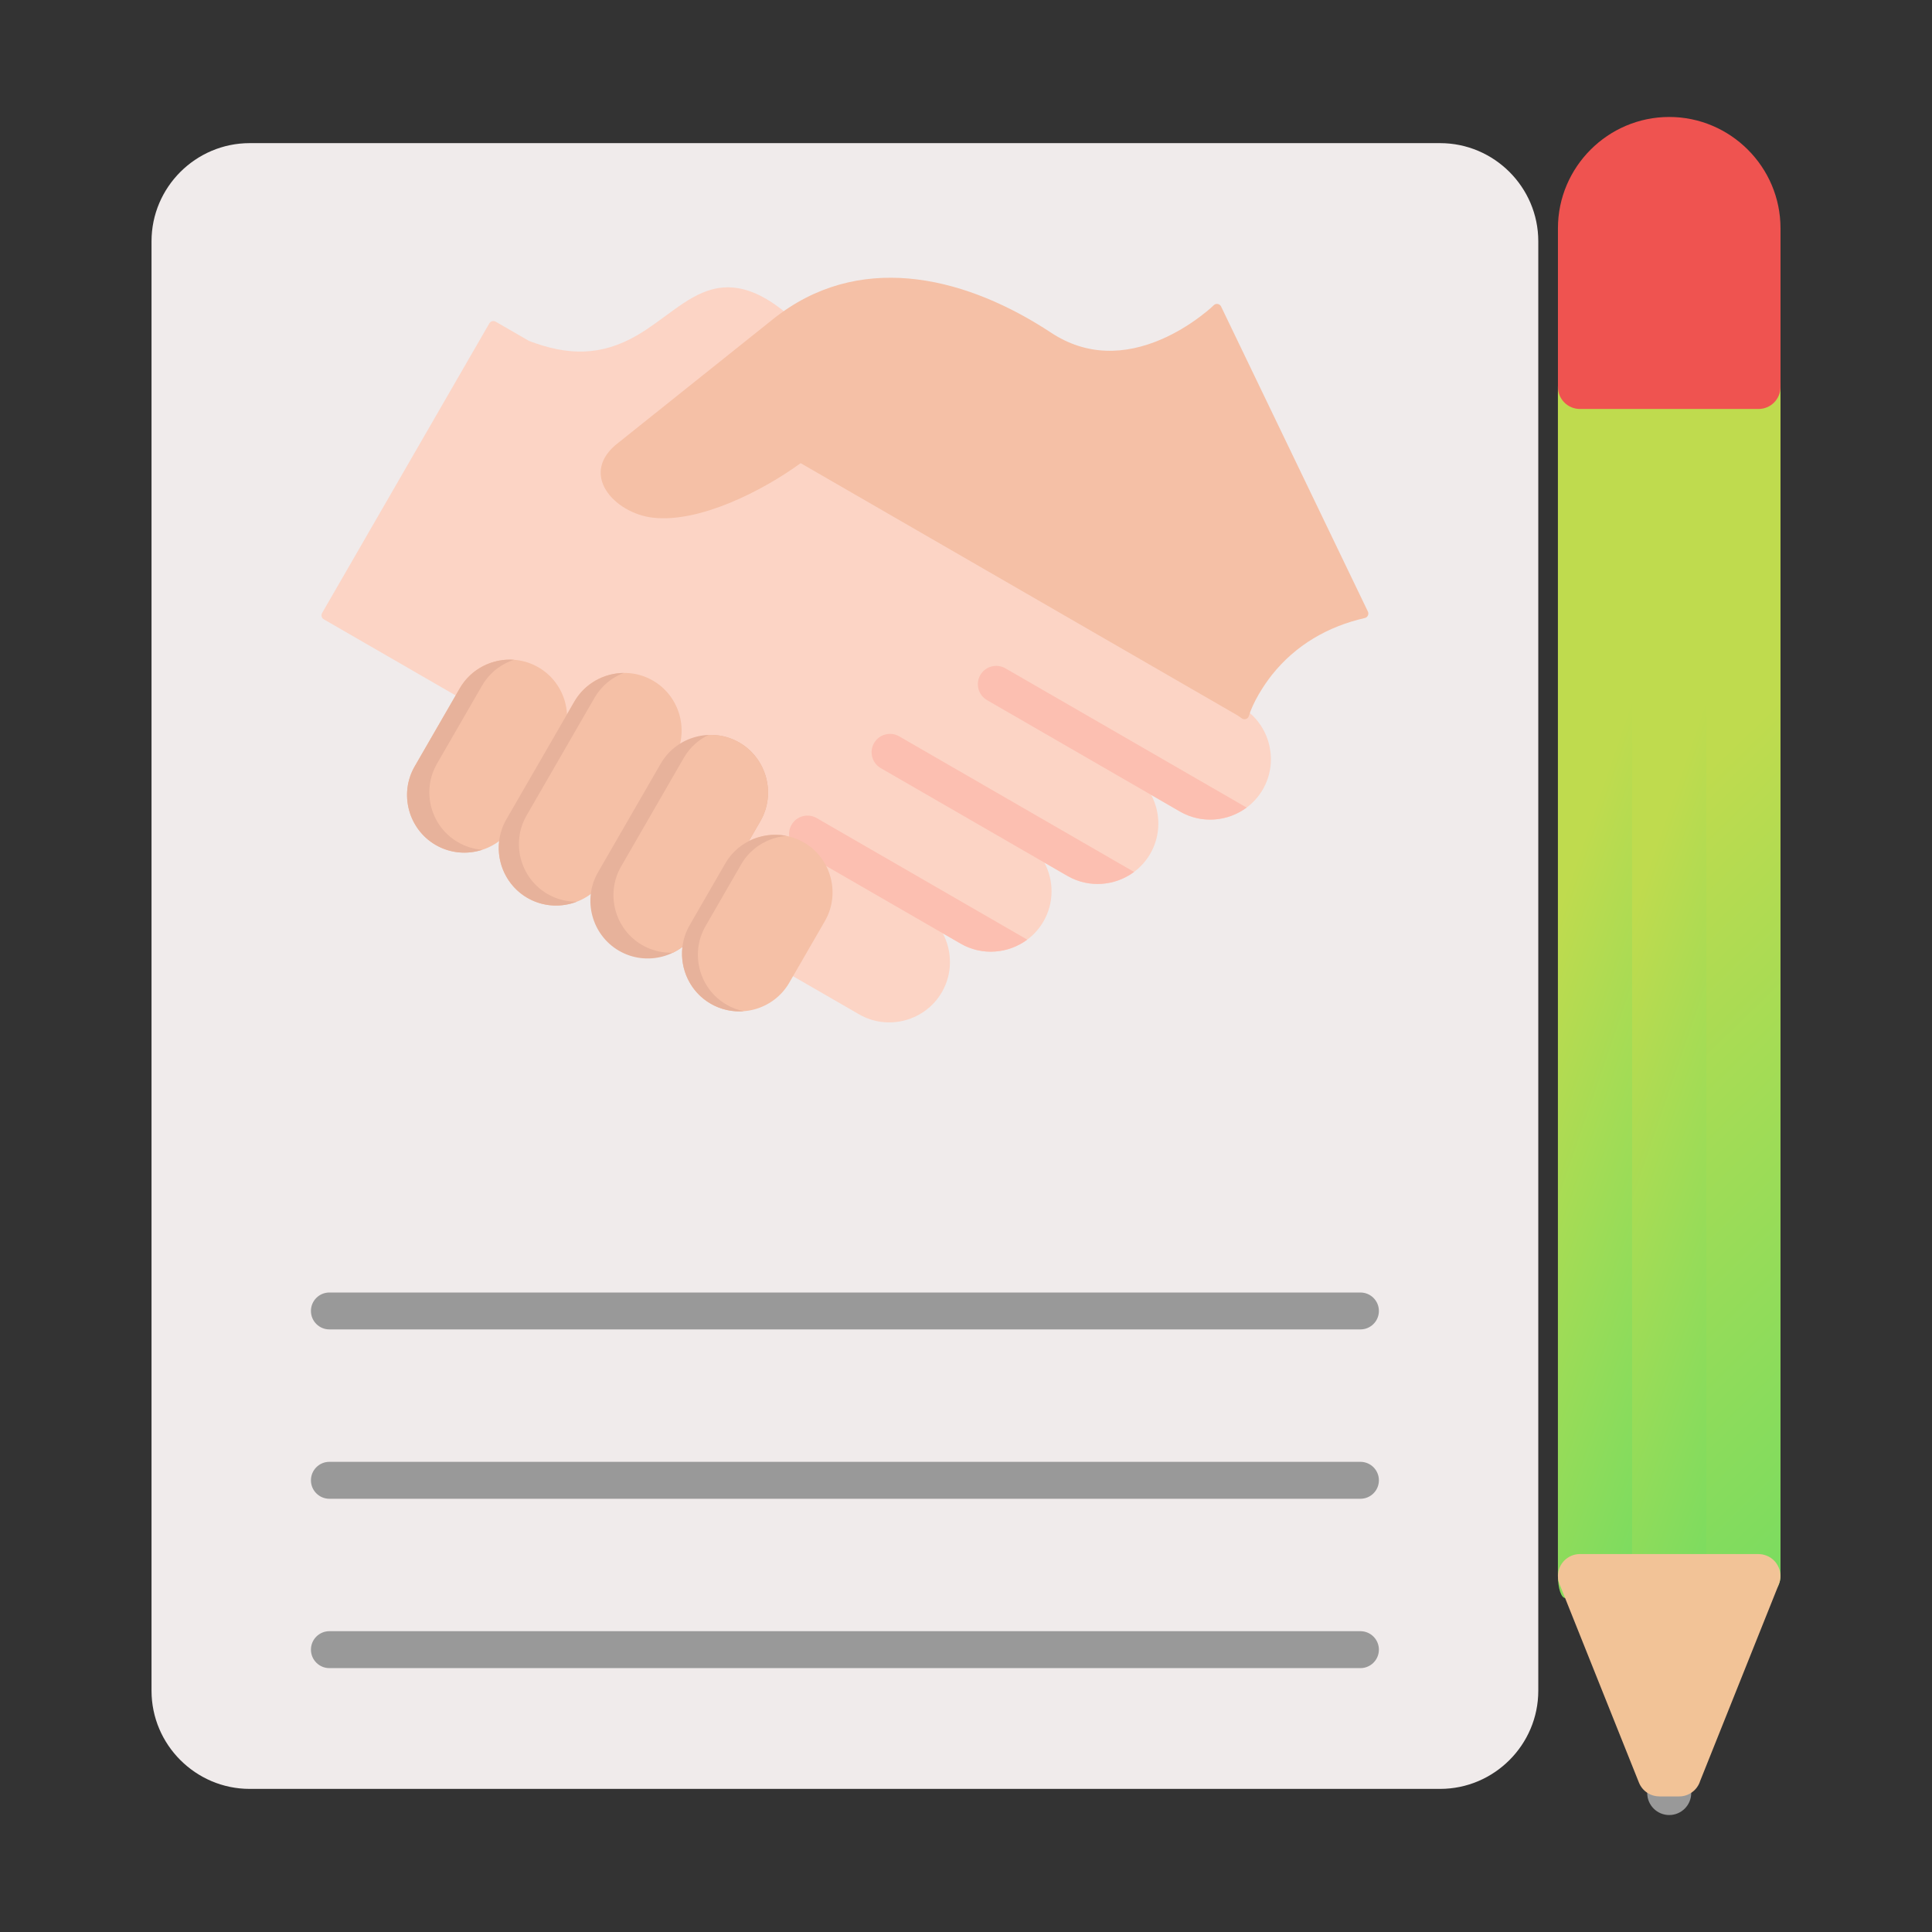 <svg width="70" height="70" viewBox="0 0 70 70" fill="none" xmlns="http://www.w3.org/2000/svg">
<rect x="0" y="0" width="70" height="70" fill="#333333" stroke="none"/>
<path d="M52.178 5.186C53.157 5.186 54.046 5.586 54.691 6.23C55.335 6.874 55.735 7.763 55.735 8.742V61.258C55.735 62.237 55.335 63.126 54.691 63.77C54.046 64.415 53.157 64.815 52.178 64.815H9.046C8.068 64.815 7.179 64.415 6.534 63.77C5.89 63.126 5.49 62.237 5.49 61.258V8.742C5.49 7.763 5.89 6.874 6.534 6.23C7.179 5.586 8.068 5.186 9.046 5.186H52.178Z" fill="#F0EBEB"/>
<path fill-rule="evenodd" clip-rule="evenodd" d="M63.714 13.223C64.154 13.223 64.511 13.58 64.511 14.02V57.103C64.511 57.543 64.154 57.9 63.714 57.9C62.657 57.9 58.301 57.9 57.244 57.9C56.804 57.9 56.447 57.543 56.447 57.103V14.02C56.447 13.58 56.804 13.223 57.244 13.223H63.714Z" fill="url(#paint0_linear_5103_3781)"/>
<path fill-rule="evenodd" clip-rule="evenodd" d="M59.682 64.291C59.682 63.851 60.039 63.494 60.479 63.494C60.919 63.494 61.276 63.851 61.276 64.291V64.965C61.276 65.405 60.919 65.762 60.479 65.762C60.039 65.762 59.682 65.405 59.682 64.965V64.291Z" fill="#999999"/>
<path fill-rule="evenodd" clip-rule="evenodd" d="M58.869 13.223C59.016 13.223 59.135 13.58 59.135 14.02V57.103C59.135 57.543 59.016 57.9 58.869 57.9C58.517 57.9 57.065 57.9 56.713 57.9C56.566 57.9 56.447 57.543 56.447 57.103V14.02C56.447 13.58 56.566 13.223 56.713 13.223H58.869Z" fill="url(#paint1_linear_5103_3781)"/>
<path fill-rule="evenodd" clip-rule="evenodd" d="M61.557 13.223C61.704 13.223 61.823 13.58 61.823 14.02V57.103C61.823 57.543 61.704 57.9 61.557 57.9C61.205 57.9 59.752 57.9 59.401 57.9C59.254 57.9 59.135 57.543 59.135 57.103V14.02C59.135 13.58 59.254 13.223 59.401 13.223H61.557Z" fill="url(#paint2_linear_5103_3781)"/>
<path fill-rule="evenodd" clip-rule="evenodd" d="M63.714 14.818H57.244C56.804 14.818 56.447 14.461 56.447 14.02V8.27C56.447 7.16 56.901 6.152 57.631 5.422C58.361 4.692 59.369 4.238 60.479 4.238C61.589 4.238 62.597 4.692 63.327 5.422C64.058 6.152 64.511 7.16 64.511 8.27V14.02C64.511 14.461 64.154 14.818 63.714 14.818Z" fill="#EF5350"/>
<path fill-rule="evenodd" clip-rule="evenodd" d="M60.838 65.088H60.12V65.086C59.804 65.086 59.506 64.897 59.382 64.587L56.528 57.453C56.476 57.347 56.447 57.228 56.447 57.103C56.447 56.663 56.804 56.306 57.244 56.306H63.714V56.307C63.812 56.307 63.912 56.326 64.009 56.365C64.417 56.528 64.615 56.991 64.452 57.398L61.599 64.53C61.498 64.853 61.195 65.088 60.838 65.088Z" fill="#F2C397"/>
<path d="M11.934 48.167C11.565 48.167 11.266 47.868 11.266 47.498C11.266 47.129 11.565 46.83 11.934 46.83H49.291C49.66 46.83 49.96 47.129 49.96 47.498C49.96 47.868 49.66 48.167 49.291 48.167H11.934Z" fill="#999999"/>
<path d="M11.934 54.303C11.565 54.303 11.266 54.004 11.266 53.634C11.266 53.265 11.565 52.965 11.934 52.965H49.291C49.66 52.965 49.96 53.265 49.96 53.634C49.96 54.004 49.66 54.303 49.291 54.303H11.934Z" fill="#999999"/>
<path d="M11.934 60.439C11.565 60.439 11.266 60.139 11.266 59.77C11.266 59.401 11.565 59.101 11.934 59.101H49.291C49.66 59.101 49.96 59.401 49.96 59.77C49.96 60.139 49.66 60.439 49.291 60.439H11.934Z" fill="#999999"/>
<path fill-rule="evenodd" clip-rule="evenodd" d="M26.285 31.275L27.261 29.584C27.742 28.752 27.453 27.674 26.621 27.194C25.789 26.714 24.712 27.001 24.231 27.832C24.185 27.912 24.083 27.939 24.003 27.893C23.923 27.847 23.896 27.744 23.942 27.665L24.13 27.339C24.61 26.507 24.321 25.429 23.489 24.948C22.657 24.468 21.579 24.757 21.099 25.589L20.274 27.017C20.228 27.097 20.126 27.124 20.046 27.078C19.966 27.033 19.939 26.93 19.984 26.85C20.46 26.019 20.17 24.945 19.34 24.466C18.508 23.986 17.43 24.275 16.95 25.107L16.884 25.22C16.838 25.3 16.735 25.328 16.656 25.281L11.732 22.439C11.652 22.393 11.625 22.29 11.671 22.21L17.73 11.715C17.776 11.636 17.879 11.608 17.958 11.654L19.165 12.351C20.564 12.889 21.785 12.908 23.093 12.143C23.572 11.863 24.003 11.521 24.453 11.199C24.869 10.901 25.318 10.61 25.819 10.481C26.834 10.218 27.736 10.725 28.497 11.354C28.538 11.388 28.559 11.435 28.558 11.488C28.556 11.542 28.532 11.587 28.489 11.618C28.398 11.684 28.309 11.752 28.222 11.821L22.627 16.292C22.625 16.293 22.624 16.294 22.623 16.295C21.387 17.23 22.613 18.3 23.698 18.424C25.327 18.611 27.62 17.401 28.898 16.447C28.953 16.406 29.023 16.402 29.082 16.436L44.952 25.599C45.036 25.647 45.116 25.701 45.192 25.76C46.059 26.426 46.303 27.652 45.756 28.6C45.153 29.645 43.801 30.008 42.755 29.404L41.711 28.801C42.053 29.449 42.068 30.255 41.677 30.932C41.073 31.977 39.721 32.34 38.676 31.736L37.841 31.254C38.184 31.902 38.199 32.708 37.807 33.385C37.204 34.431 35.852 34.793 34.806 34.189L34.16 33.816C34.503 34.464 34.518 35.27 34.127 35.947C33.523 36.992 32.171 37.355 31.126 36.751L28.589 35.287C28.509 35.241 28.482 35.138 28.528 35.059L29.599 33.204C30.08 32.371 29.791 31.293 28.959 30.813L28.957 30.812C28.129 30.335 27.057 30.619 26.573 31.444C26.573 31.444 26.574 31.444 26.573 31.444L26.569 31.451C26.523 31.531 26.421 31.558 26.341 31.513C26.262 31.467 26.234 31.365 26.279 31.285C26.28 31.284 26.281 31.282 26.282 31.28C26.283 31.279 26.284 31.277 26.284 31.276C26.285 31.276 26.285 31.275 26.285 31.275Z" fill="#FCD4C5"/>
<path fill-rule="evenodd" clip-rule="evenodd" d="M45.167 29.26C44.485 29.767 43.535 29.854 42.755 29.405L35.764 25.368C35.445 25.185 35.335 24.778 35.518 24.459C35.702 24.14 36.109 24.031 36.427 24.214L45.167 29.26Z" fill="#FCBFB1"/>
<path fill-rule="evenodd" clip-rule="evenodd" d="M41.089 31.592C40.407 32.098 39.46 32.186 38.681 31.739L31.914 27.832C31.595 27.649 31.485 27.242 31.669 26.923C31.852 26.605 32.259 26.495 32.578 26.678L41.089 31.592Z" fill="#FCBFB1"/>
<path fill-rule="evenodd" clip-rule="evenodd" d="M37.219 34.045C36.536 34.552 35.585 34.64 34.805 34.189L34.159 33.816L28.924 30.794C28.605 30.611 28.495 30.203 28.678 29.885C28.862 29.566 29.269 29.456 29.588 29.639L37.219 34.045Z" fill="#FCBFB1"/>
<path fill-rule="evenodd" clip-rule="evenodd" d="M15.025 27.768L16.658 24.939C17.231 23.948 18.514 23.604 19.506 24.177C20.495 24.748 20.842 26.026 20.273 27.017L18.635 29.853C18.063 30.845 16.78 31.188 15.788 30.616C14.796 30.043 14.453 28.76 15.025 27.768Z" fill="#F5C0A6"/>
<path fill-rule="evenodd" clip-rule="evenodd" d="M24.234 27.828C24.233 27.829 24.233 27.83 24.232 27.831L24.232 27.83C24.231 27.832 24.231 27.833 24.23 27.834L21.958 31.77C21.385 32.762 20.102 33.105 19.11 32.533C18.119 31.96 17.775 30.677 18.348 29.686L19.981 26.857C19.982 26.855 19.983 26.852 19.985 26.85L20.809 25.422C21.382 24.43 22.665 24.086 23.656 24.659C24.648 25.232 24.992 26.515 24.419 27.506L24.234 27.828Z" fill="#F5C0A6"/>
<path fill-rule="evenodd" clip-rule="evenodd" d="M24.086 27.748L24.088 27.744L24.087 27.747L24.086 27.748Z" fill="#6B809B"/>
<path fill-rule="evenodd" clip-rule="evenodd" d="M23.943 27.662C23.944 27.661 23.944 27.66 23.945 27.659C24.52 26.673 25.799 26.333 26.787 26.904C27.779 27.477 28.123 28.76 27.55 29.751L26.572 31.446C26.571 31.448 26.57 31.449 26.569 31.452L25.278 33.687C24.705 34.679 23.422 35.023 22.431 34.45C21.439 33.877 21.095 32.594 21.668 31.603L23.942 27.663C23.943 27.662 23.943 27.662 23.943 27.662Z" fill="#E7B29B"/>
<path fill-rule="evenodd" clip-rule="evenodd" d="M25.669 26.629C26.049 26.614 26.436 26.702 26.787 26.904C27.779 27.477 28.123 28.76 27.55 29.752L26.572 31.447C26.571 31.448 26.57 31.449 26.569 31.452L25.278 33.687C25.063 34.06 24.747 34.341 24.384 34.517C24.005 34.532 23.618 34.444 23.267 34.241C22.275 33.669 21.931 32.386 22.504 31.394L24.778 27.454C24.779 27.453 24.779 27.453 24.779 27.453C24.779 27.452 24.78 27.451 24.78 27.45C24.996 27.081 25.309 26.803 25.669 26.629Z" fill="#F5C0A6"/>
<path fill-rule="evenodd" clip-rule="evenodd" d="M29.009 16.781C27.641 17.778 25.349 18.95 23.659 18.757C22.252 18.596 20.932 17.154 22.417 16.031L28.013 11.56C28.104 11.487 28.197 11.416 28.292 11.348C31.396 9.097 35.128 10.105 38.083 12.054C39.352 12.892 40.738 12.879 42.098 12.286C42.577 12.077 43.036 11.803 43.455 11.491C43.63 11.36 43.819 11.212 43.976 11.059C44.016 11.02 44.067 11.005 44.122 11.014C44.176 11.024 44.219 11.056 44.243 11.107L49.561 22.157C49.584 22.204 49.584 22.255 49.561 22.302C49.538 22.35 49.499 22.381 49.447 22.393C48.111 22.697 46.941 23.375 46.085 24.452C45.773 24.845 45.396 25.45 45.25 25.94C45.234 25.994 45.195 26.034 45.141 26.051C45.087 26.069 45.033 26.059 44.988 26.025C44.923 25.975 44.855 25.93 44.784 25.889L29.009 16.781Z" fill="#F5C0A6"/>
<path fill-rule="evenodd" clip-rule="evenodd" d="M24.988 33.52L26.281 31.281C26.853 30.29 28.136 29.953 29.125 30.524C30.117 31.096 30.46 32.379 29.888 33.371L28.598 35.604C28.026 36.596 26.743 36.94 25.751 36.367C24.759 35.795 24.416 34.512 24.988 33.52Z" fill="#F5C0A6"/>
<path fill-rule="evenodd" clip-rule="evenodd" d="M26.619 27.194C26.616 27.192 26.612 27.19 26.608 27.188C26.528 27.142 26.5 27.04 26.545 26.96C26.59 26.88 26.692 26.851 26.773 26.896C26.777 26.899 26.782 26.901 26.786 26.904C26.866 26.95 26.893 27.053 26.847 27.133C26.801 27.212 26.699 27.24 26.619 27.194Z" fill="#F5C0A6"/>
<path fill-rule="evenodd" clip-rule="evenodd" d="M15.025 27.768C14.453 28.76 14.796 30.043 15.788 30.616C16.319 30.922 16.933 30.966 17.476 30.789C17.175 30.767 16.874 30.678 16.596 30.517C15.604 29.945 15.26 28.662 15.833 27.67L17.466 24.841C17.578 24.648 17.716 24.479 17.875 24.337C18.094 24.14 18.351 23.994 18.625 23.905C17.85 23.848 17.07 24.226 16.658 24.939L16.509 25.198L15.025 27.768Z" fill="#E7B29B"/>
<path fill-rule="evenodd" clip-rule="evenodd" d="M18.085 30.475C17.989 31.279 18.369 32.105 19.11 32.533C19.674 32.858 20.331 32.888 20.899 32.67C20.539 32.674 20.174 32.585 19.842 32.394C18.85 31.821 18.506 30.538 19.079 29.546L20.712 26.718L20.716 26.711L21.541 25.282C21.62 25.146 21.712 25.021 21.816 24.91C22.036 24.672 22.305 24.494 22.599 24.382C21.884 24.39 21.19 24.762 20.809 25.422L20.546 25.878L19.985 26.849L19.985 26.85L19.984 26.851L19.981 26.857L18.347 29.686C18.203 29.935 18.117 30.204 18.085 30.475Z" fill="#E7B29B"/>
<path fill-rule="evenodd" clip-rule="evenodd" d="M24.726 34.309C24.63 35.113 25.009 35.939 25.751 36.367C26.127 36.584 26.544 36.669 26.949 36.638C26.735 36.595 26.524 36.517 26.326 36.402C25.334 35.829 24.99 34.547 25.563 33.555L26.856 31.315C26.985 31.091 27.151 30.9 27.342 30.746C27.673 30.478 28.079 30.319 28.5 30.287C28.033 30.193 27.55 30.262 27.133 30.474C26.791 30.648 26.494 30.917 26.287 31.27C26.286 31.272 26.285 31.273 26.284 31.275C26.283 31.277 26.282 31.279 26.281 31.28L24.988 33.52C24.844 33.77 24.758 34.038 24.726 34.309Z" fill="#E7B29B"/>
<defs>
<linearGradient id="paint0_linear_5103_3781" x1="59.517" y1="14.04" x2="88.271" y2="43.673" gradientUnits="userSpaceOnUse">
<stop offset="0.279" stop-color="#BFDB4E"/>
<stop offset="1" stop-color="#67DD65"/>
</linearGradient>
<linearGradient id="paint1_linear_5103_3781" x1="57.47" y1="14.04" x2="75.149" y2="20.113" gradientUnits="userSpaceOnUse">
<stop offset="0.279" stop-color="#BFDB4E"/>
<stop offset="1" stop-color="#67DD65"/>
</linearGradient>
<linearGradient id="paint2_linear_5103_3781" x1="60.158" y1="14.04" x2="77.836" y2="20.113" gradientUnits="userSpaceOnUse">
<stop offset="0.279" stop-color="#BFDB4E"/>
<stop offset="1" stop-color="#67DD65"/>
</linearGradient>
</defs>
</svg>
